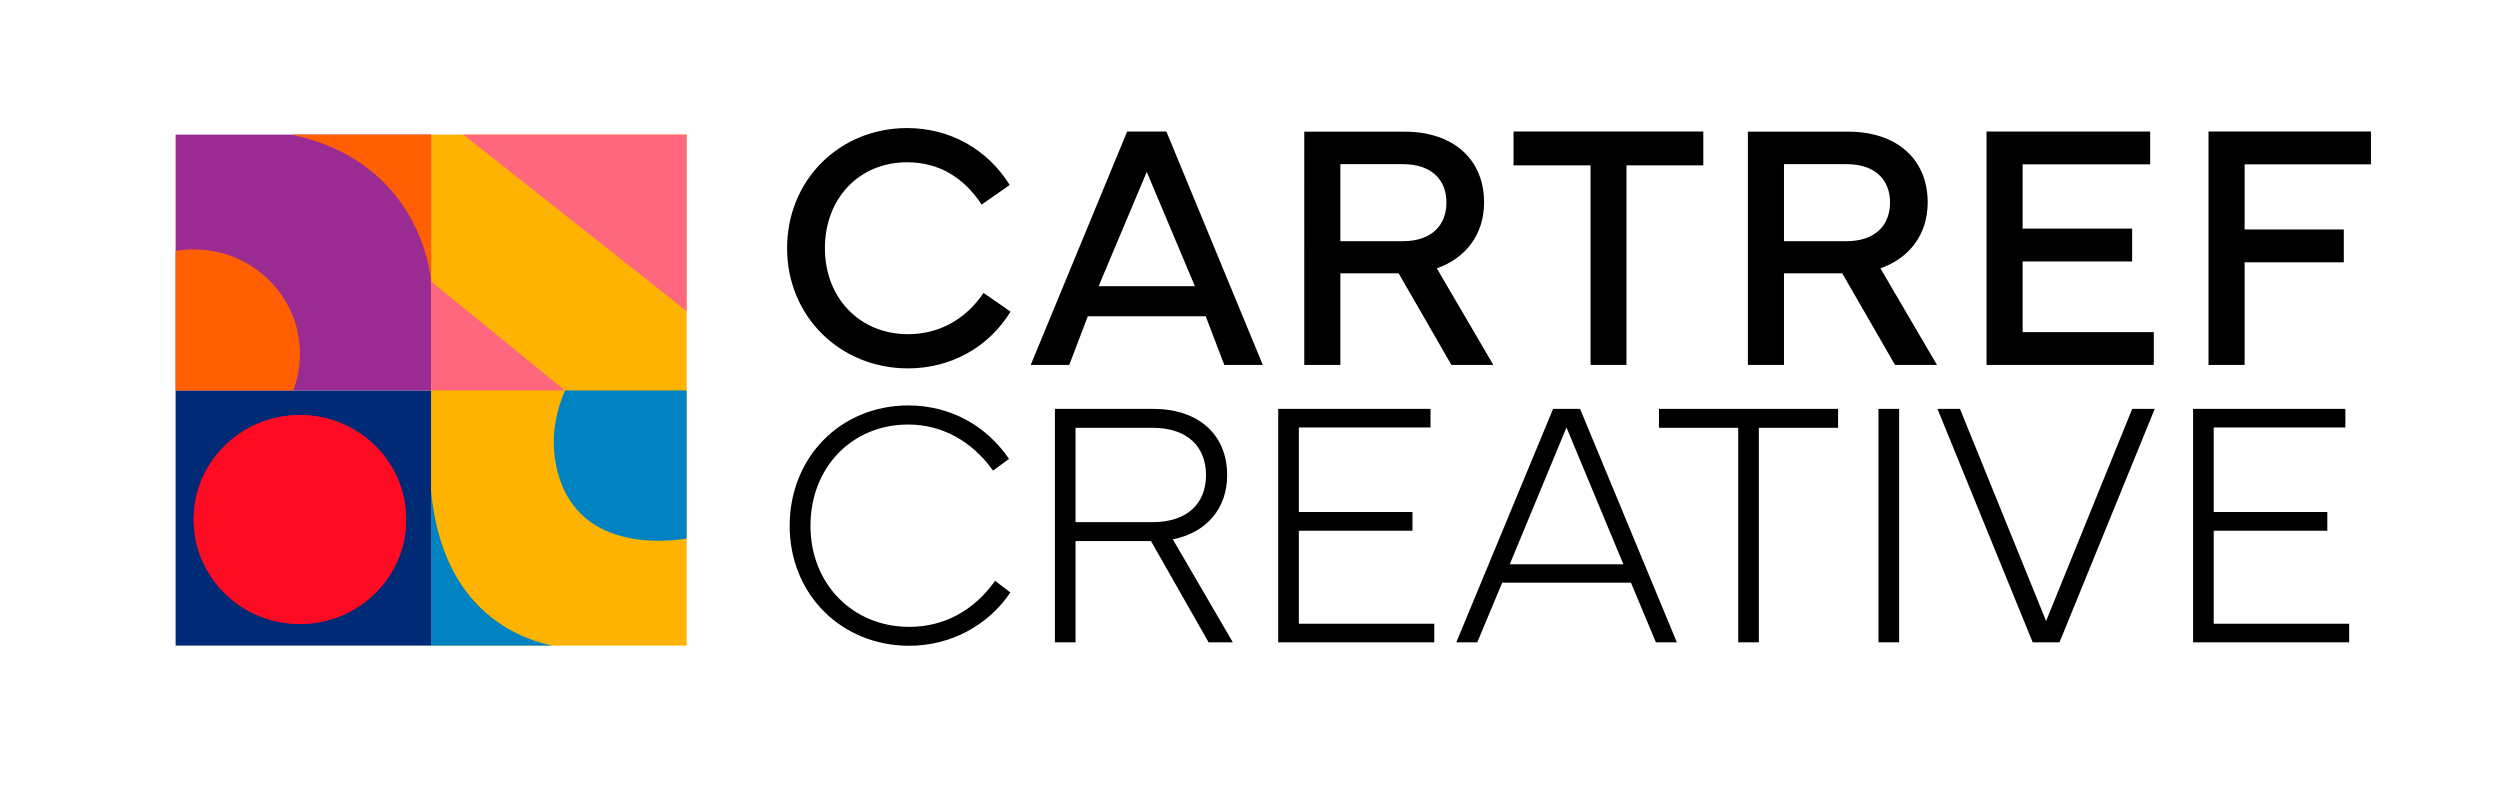 <?xml version="1.0" encoding="UTF-8"?>
<svg id="Layer_4" data-name="Layer 4" xmlns="http://www.w3.org/2000/svg" xmlns:xlink="http://www.w3.org/1999/xlink" viewBox="0 0 3642 1160.5">
  <defs>
    <style>
      .cls-1 {
        fill: #9a2b93;
      }

      .cls-2 {
        fill: #feb300;
      }

      .cls-3 {
        fill: #0183c1;
      }

      .cls-4 {
        fill: #002a76;
      }

      .cls-5, .cls-6, .cls-7 {
        fill: none;
      }

      .cls-6 {
        clip-path: url(#clippath);
      }

      .cls-8 {
        fill: #fe677e;
      }

      .cls-7 {
        clip-path: url(#clippath-1);
      }

      .cls-9 {
        fill: #fe0a23;
      }

      .cls-10 {
        fill: #ff5f01;
      }
    </style>
    <clipPath id="clippath">
      <rect class="cls-5" x="255.84" y="196.05" width="744.45" height="744.45"/>
    </clipPath>
    <clipPath id="clippath-1">
      <rect class="cls-5" x="251.75" y="192.41" width="376.31" height="376.31"/>
    </clipPath>
  </defs>
  <g>
    <path d="m1321.43,186.56c61.85,0,116.7,30.3,149.5,82.89l-40.82,28.55c-27.3-41.07-63.86-61.6-108.68-61.6-69.87,0-119.7,52.59-119.7,125.21s50.84,125.21,120.95,125.21c45.08,0,83.64-21.04,110.19-60.1l39.32,27.3c-32.05,52.09-87.15,82.64-149.5,82.64-98.67,0-176.05-75.63-176.05-175.05s76.38-175.05,174.8-175.05Z"/>
    <path d="m1501.56,531.64l140.49-340.07h57.1l140.49,340.07h-56.09l-27.05-70.87h-171.79l-27.04,70.87h-56.09Zm239.15-114.69l-70.12-166.53-70.12,166.53h140.24Z"/>
    <path d="m2046.31,191.82c70.12,0,115.7,39.57,115.7,103.18,0,46.58-26.8,81.14-68.87,95.91l82.39,140.74h-61.1l-76.88-133.48h-84.89v133.48h-52.59V191.82h146.25Zm-93.66,47.33v112.19h91.15c41.82,0,63.36-23.29,63.36-56.34s-21.54-55.85-63.36-55.85h-91.15Z"/>
    <path d="m2204.91,191.57h276.47v49.33h-111.94v290.74h-52.34V240.9h-112.19v-49.33Z"/>
    <path d="m2692.56,191.82c70.12,0,115.7,39.57,115.7,103.18,0,46.58-26.8,81.14-68.87,95.91l82.39,140.74h-61.1l-76.88-133.48h-84.89v133.48h-52.59V191.82h146.25Zm-93.66,47.33v112.19h91.15c41.82,0,63.36-23.29,63.36-56.34s-21.54-55.85-63.36-55.85h-91.15Z"/>
    <path d="m2893.98,191.57h238.4v47.83h-185.81v93.66h159.52v47.83h-159.52v102.92h191.07v47.83h-243.66V191.57Z"/>
    <path d="m3217.35,191.57h236.65v47.83h-184.06v94.91h144.49v47.83h-144.49v149.5h-52.59V191.57Z"/>
    <path d="m1323.18,590.64c61.35,0,113.94,29.55,146.75,77.88l-23.29,17.03c-31.05-43.57-75.13-67.11-123.46-67.11-82.39,0-142.49,62.86-142.49,147.5s61.35,147.25,143.99,147.25c49.58,0,93.66-22.79,124.96-67.11l22.29,17.03c-32.05,47.58-86.65,77.63-147.25,77.63-99.17,0-174.3-75.13-174.3-174.8s74.13-175.3,172.79-175.3Z"/>
    <path d="m1536.8,935.73v-340.07h143.49c65.11,0,107.43,37.06,107.43,96.41,0,49.08-30.3,83.89-79.13,93.66l87.4,150h-35.31l-83.89-147.5h-109.94v147.5h-30.05Zm30.05-175.05h111.94c51.34,0,78.13-27.55,78.13-68.62s-26.8-68.87-78.13-68.87h-111.94v137.48Z"/>
    <path d="m1862.1,595.65h221.88v27.04h-191.82v123.21h165.53v27.29h-165.53v135.48h197.33v27.04h-227.38v-340.07Z"/>
    <path d="m2121.54,935.73l140.99-340.07h39.32l140.99,340.07h-30.55l-36.31-86.9h-187.57l-36.31,86.9h-30.55Zm243.41-113.69l-82.89-199.34-82.64,199.34h165.53Z"/>
    <path d="m2416.79,595.65h260.94v27.55h-115.45v312.53h-30.05v-312.53h-115.45v-27.55Z"/>
    <path d="m2736.59,595.65h30.05v340.07h-30.05v-340.07Z"/>
    <path d="m2822.48,595.65h32.81l125.46,309.02,125.46-309.02h32.81l-138.74,340.07h-39.07l-138.74-340.07Z"/>
    <path d="m3194.87,595.65h221.88v27.04h-191.82v123.21h165.53v27.29h-165.53v135.48h197.33v27.04h-227.38v-340.07Z"/>
  </g>
  <g class="cls-6">
    <g>
      <rect class="cls-2" x="628" y="191.94" width="376.37" height="752.67"/>
      <rect class="cls-4" x="251.82" y="568.72" width="376.18" height="376.18"/>
      <ellipse class="cls-9" cx="436.94" cy="756.81" rx="154.76" ry="152.17"/>
      <ellipse class="cls-9" cx="436.94" cy="756.81" rx="154.76" ry="152.17"/>
      <rect class="cls-1" x="251.75" y="192.41" width="376.31" height="376.31"/>
      <path class="cls-10" d="m403.93,192.41h224.13v217.63s-11.54-185.49-224.13-217.63Z"/>
      <path class="cls-3" d="m823.34,568.72h181.02l-.11,215.04s-128.84,27.83-178.38-62.15c0,0-41.24-65.48-2.54-152.89Z"/>
      <g class="cls-7">
        <ellipse class="cls-10" cx="282.25" cy="515.45" rx="154.76" ry="152.17"/>
      </g>
      <polygon class="cls-8" points="669.66 191.94 1004.37 191.94 1004.37 456.37 669.66 191.94"/>
      <path class="cls-3" d="m628,715.04v229.95h215.04s-192.93,4.74-215.04-229.95Z"/>
      <polygon class="cls-8" points="628 568.72 822.95 568.72 628 410 628 568.72"/>
    </g>
  </g>
</svg>